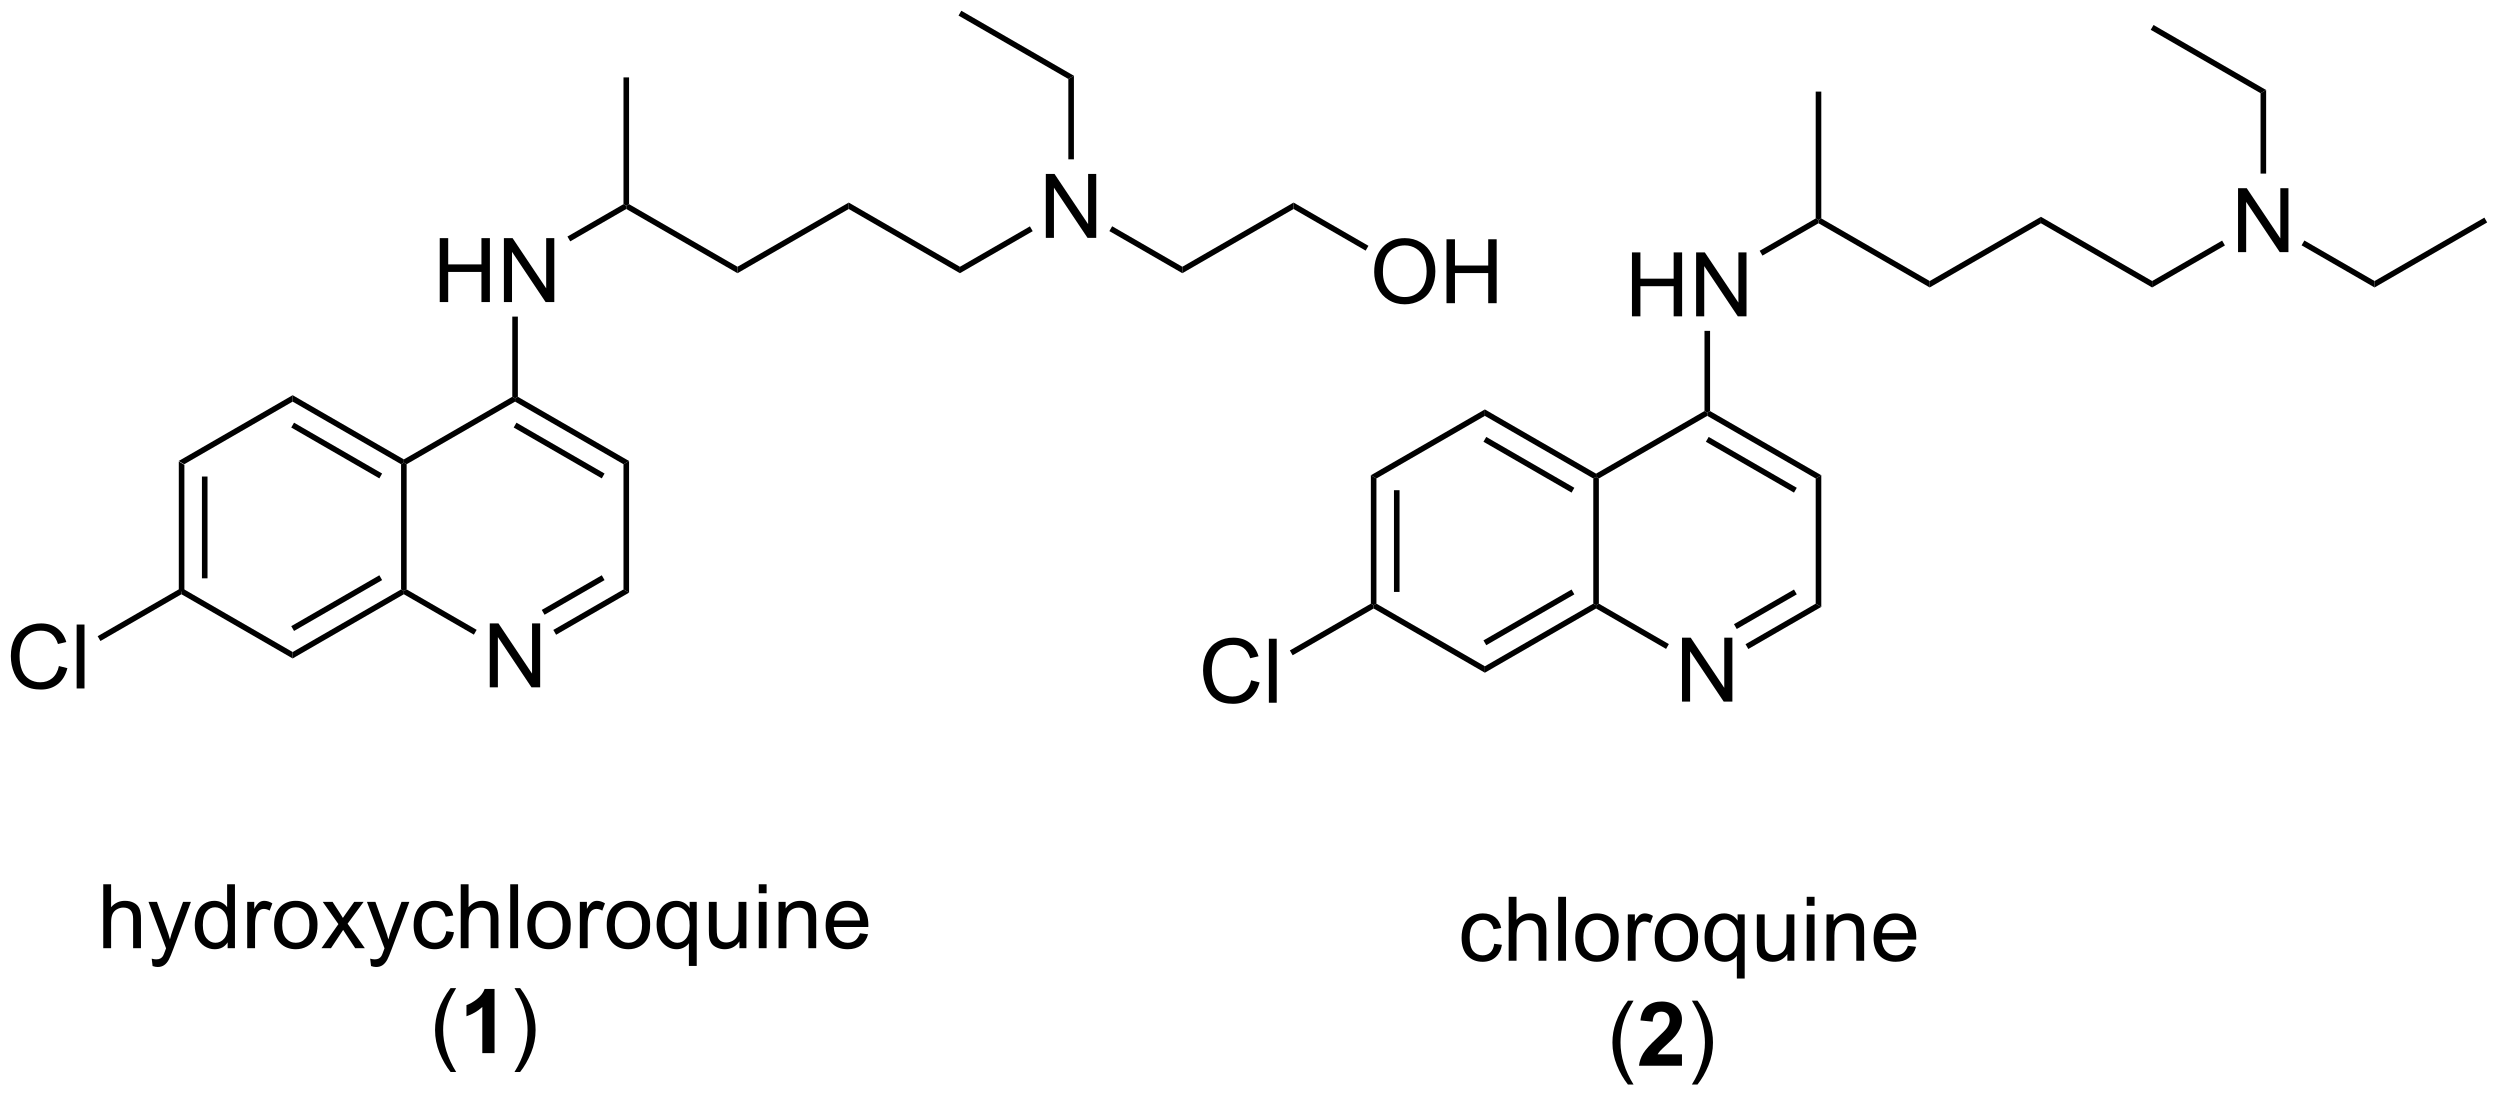 <?xml version="1.0" encoding="UTF-8"?>
<!DOCTYPE svg PUBLIC '-//W3C//DTD SVG 1.0//EN'
          'http://www.w3.org/TR/2001/REC-SVG-20010904/DTD/svg10.dtd'>
<svg stroke-dasharray="none" shape-rendering="auto" xmlns="http://www.w3.org/2000/svg" font-family="'Dialog'" text-rendering="auto" width="90" fill-opacity="1" color-interpolation="auto" color-rendering="auto" preserveAspectRatio="xMidYMid meet" font-size="12px" viewBox="0 0 90 40" fill="black" xmlns:xlink="http://www.w3.org/1999/xlink" stroke="black" image-rendering="auto" stroke-miterlimit="10" stroke-linecap="square" stroke-linejoin="miter" font-style="normal" stroke-width="1" height="40" stroke-dashoffset="0" font-weight="normal" stroke-opacity="1"
><!--Generated by the Batik Graphics2D SVG Generator--><defs id="genericDefs"
  /><g
  ><defs id="defs1"
    ><clipPath clipPathUnits="userSpaceOnUse" id="clipPath1"
      ><path d="M1.992 0.646 L232.093 0.646 L232.093 101.557 L1.992 101.557 L1.992 0.646 Z"
      /></clipPath
      ><clipPath clipPathUnits="userSpaceOnUse" id="clipPath2"
      ><path d="M0.149 12.052 L0.149 110.157 L223.853 110.157 L223.853 12.052 Z"
      /></clipPath
    ></defs
    ><g transform="scale(0.391,0.391) translate(-1.992,-0.646) matrix(1.029,0,0,1.029,1.839,-11.751)"
    ><path d="M16.147 53.346 L16.647 53.635 L16.647 64.846 L16.397 64.99 L16.147 64.846 ZM18.217 54.686 L18.217 63.795 L18.717 63.795 L18.717 54.686 Z" stroke="none" clip-path="url(#clipPath2)"
    /></g
    ><g transform="matrix(0.402,0,0,0.402,-0.06,-4.849)"
    ><path d="M16.397 65.279 L16.397 64.99 L16.647 64.846 L26.356 70.452 L26.356 71.029 Z" stroke="none" clip-path="url(#clipPath2)"
    /></g
    ><g transform="matrix(0.402,0,0,0.402,-0.06,-4.849)"
    ><path d="M26.356 71.029 L26.356 70.452 L36.065 64.846 L36.315 64.99 L36.315 65.279 ZM26.481 68.567 L34.37 64.012 L34.12 63.579 L26.231 68.134 Z" stroke="none" clip-path="url(#clipPath2)"
    /></g
    ><g transform="matrix(0.402,0,0,0.402,-0.06,-4.849)"
    ><path d="M36.565 64.846 L36.315 64.99 L36.065 64.846 L36.065 53.635 L36.315 53.49 L36.565 53.635 Z" stroke="none" clip-path="url(#clipPath2)"
    /></g
    ><g transform="matrix(0.402,0,0,0.402,-0.06,-4.849)"
    ><path d="M36.315 53.202 L36.315 53.49 L36.065 53.635 L26.356 48.029 L26.356 47.452 ZM34.37 54.469 L26.481 49.914 L26.231 50.347 L34.12 54.902 Z" stroke="none" clip-path="url(#clipPath2)"
    /></g
    ><g transform="matrix(0.402,0,0,0.402,-0.06,-4.849)"
    ><path d="M26.356 47.452 L26.356 48.029 L16.647 53.635 L16.147 53.346 Z" stroke="none" clip-path="url(#clipPath2)"
    /></g
    ><g transform="matrix(0.402,0,0,0.402,-0.06,-4.849)"
    ><path d="M44.009 73.615 L44.009 67.889 L44.788 67.889 L47.795 72.384 L47.795 67.889 L48.522 67.889 L48.522 73.615 L47.743 73.615 L44.736 69.115 L44.736 73.615 L44.009 73.615 Z" stroke="none" clip-path="url(#clipPath2)"
    /></g
    ><g transform="matrix(0.402,0,0,0.402,-0.06,-4.849)"
    ><path d="M36.315 65.279 L36.315 64.99 L36.565 64.846 L42.834 68.465 L42.584 68.898 Z" stroke="none" clip-path="url(#clipPath2)"
    /></g
    ><g transform="matrix(0.402,0,0,0.402,-0.06,-4.849)"
    ><path d="M49.95 68.907 L49.7 68.474 L55.984 64.846 L56.484 65.135 ZM48.915 67.115 L54.289 64.012 L54.039 63.579 L48.665 66.682 Z" stroke="none" clip-path="url(#clipPath2)"
    /></g
    ><g transform="matrix(0.402,0,0,0.402,-0.06,-4.849)"
    ><path d="M56.484 65.135 L55.984 64.846 L55.984 53.635 L56.484 53.346 Z" stroke="none" clip-path="url(#clipPath2)"
    /></g
    ><g transform="matrix(0.402,0,0,0.402,-0.06,-4.849)"
    ><path d="M56.484 53.346 L55.984 53.635 L46.275 48.029 L46.275 47.74 L46.525 47.596 ZM54.289 54.469 L46.4 49.914 L46.15 50.347 L54.039 54.902 Z" stroke="none" clip-path="url(#clipPath2)"
    /></g
    ><g transform="matrix(0.402,0,0,0.402,-0.06,-4.849)"
    ><path d="M46.025 47.596 L46.275 47.74 L46.275 48.029 L36.565 53.635 L36.315 53.49 L36.315 53.202 Z" stroke="none" clip-path="url(#clipPath2)"
    /></g
    ><g transform="matrix(0.402,0,0,0.402,-0.06,-4.849)"
    ><path d="M39.529 39.115 L39.529 33.389 L40.286 33.389 L40.286 35.74 L43.263 35.74 L43.263 33.389 L44.021 33.389 L44.021 39.115 L43.263 39.115 L43.263 36.415 L40.286 36.415 L40.286 39.115 L39.529 39.115 ZM45.275 39.115 L45.275 33.389 L46.053 33.389 L49.061 37.884 L49.061 33.389 L49.788 33.389 L49.788 39.115 L49.009 39.115 L46.001 34.615 L46.001 39.115 L45.275 39.115 Z" stroke="none" clip-path="url(#clipPath2)"
    /></g
    ><g transform="matrix(0.402,0,0,0.402,-0.06,-4.849)"
    ><path d="M46.525 47.596 L46.275 47.74 L46.025 47.596 L46.025 40.416 L46.525 40.416 Z" stroke="none" clip-path="url(#clipPath2)"
    /></g
    ><g transform="matrix(0.402,0,0,0.402,-0.06,-4.849)"
    ><path d="M51.215 33.677 L50.965 33.244 L55.984 30.346 L56.234 30.491 L56.234 30.779 Z" stroke="none" clip-path="url(#clipPath2)"
    /></g
    ><g transform="matrix(0.402,0,0,0.402,-0.06,-4.849)"
    ><path d="M56.234 30.779 L56.234 30.491 L56.484 30.346 L66.193 35.952 L66.193 36.529 Z" stroke="none" clip-path="url(#clipPath2)"
    /></g
    ><g transform="matrix(0.402,0,0,0.402,-0.06,-4.849)"
    ><path d="M56.484 30.346 L56.234 30.491 L55.984 30.346 L55.984 18.991 L56.484 18.991 Z" stroke="none" clip-path="url(#clipPath2)"
    /></g
    ><g transform="matrix(0.402,0,0,0.402,-0.06,-4.849)"
    ><path d="M66.193 36.529 L66.193 35.952 L76.153 30.202 L76.153 30.779 Z" stroke="none" clip-path="url(#clipPath2)"
    /></g
    ><g transform="matrix(0.402,0,0,0.402,-0.06,-4.849)"
    ><path d="M76.153 30.779 L76.153 30.202 L86.112 35.952 L86.112 36.529 Z" stroke="none" clip-path="url(#clipPath2)"
    /></g
    ><g transform="matrix(0.402,0,0,0.402,-0.06,-4.849)"
    ><path d="M93.805 33.365 L93.805 27.639 L94.584 27.639 L97.592 32.134 L97.592 27.639 L98.319 27.639 L98.319 33.365 L97.54 33.365 L94.532 28.866 L94.532 33.365 L93.805 33.365 Z" stroke="none" clip-path="url(#clipPath2)"
    /></g
    ><g transform="matrix(0.402,0,0,0.402,-0.06,-4.849)"
    ><path d="M86.112 36.529 L86.112 35.952 L92.38 32.333 L92.63 32.766 Z" stroke="none" clip-path="url(#clipPath2)"
    /></g
    ><g transform="matrix(0.402,0,0,0.402,-0.06,-4.849)"
    ><path d="M99.496 32.757 L99.746 32.324 L106.03 35.952 L106.03 36.529 Z" stroke="none" clip-path="url(#clipPath2)"
    /></g
    ><g transform="matrix(0.402,0,0,0.402,-0.06,-4.849)"
    ><path d="M96.321 26.331 L95.821 26.331 L95.821 19.135 L96.321 18.846 Z" stroke="none" clip-path="url(#clipPath2)"
    /></g
    ><g transform="matrix(0.402,0,0,0.402,-0.06,-4.849)"
    ><path d="M96.321 18.846 L95.821 19.135 L85.987 13.457 L86.237 13.024 Z" stroke="none" clip-path="url(#clipPath2)"
    /></g
    ><g transform="matrix(0.402,0,0,0.402,-0.06,-4.849)"
    ><path d="M106.03 36.529 L106.03 35.952 L115.99 30.202 L115.99 30.779 Z" stroke="none" clip-path="url(#clipPath2)"
    /></g
    ><g transform="matrix(0.402,0,0,0.402,-0.06,-4.849)"
    ><path d="M123.212 36.426 Q123.212 34.999 123.978 34.195 Q124.743 33.387 125.954 33.387 Q126.746 33.387 127.381 33.768 Q128.019 34.145 128.353 34.822 Q128.689 35.499 128.689 36.359 Q128.689 37.231 128.337 37.919 Q127.986 38.606 127.34 38.96 Q126.696 39.315 125.949 39.315 Q125.142 39.315 124.504 38.924 Q123.868 38.531 123.54 37.856 Q123.212 37.179 123.212 36.426 ZM123.993 36.437 Q123.993 37.473 124.548 38.07 Q125.105 38.663 125.946 38.663 Q126.801 38.663 127.353 38.062 Q127.907 37.46 127.907 36.356 Q127.907 35.656 127.67 35.135 Q127.433 34.614 126.978 34.328 Q126.525 34.038 125.957 34.038 Q125.152 34.038 124.571 34.593 Q123.993 35.145 123.993 36.437 ZM129.687 39.215 L129.687 33.489 L130.445 33.489 L130.445 35.84 L133.422 35.84 L133.422 33.489 L134.179 33.489 L134.179 39.215 L133.422 39.215 L133.422 36.515 L130.445 36.515 L130.445 39.215 L129.687 39.215 Z" stroke="none" clip-path="url(#clipPath2)"
    /></g
    ><g transform="matrix(0.402,0,0,0.402,-0.06,-4.849)"
    ><path d="M115.99 30.779 L115.99 30.202 L122.697 34.074 L122.447 34.507 Z" stroke="none" clip-path="url(#clipPath2)"
    /></g
    ><g transform="matrix(0.402,0,0,0.402,-0.06,-4.849)"
    ><path d="M5.426 71.708 L6.184 71.898 Q5.947 72.833 5.327 73.325 Q4.707 73.814 3.814 73.814 Q2.887 73.814 2.306 73.437 Q1.728 73.059 1.423 72.346 Q1.121 71.63 1.121 70.809 Q1.121 69.913 1.462 69.249 Q1.806 68.583 2.436 68.236 Q3.067 67.89 3.824 67.89 Q4.684 67.89 5.27 68.328 Q5.856 68.765 6.087 69.559 L5.34 69.734 Q5.142 69.109 4.762 68.825 Q4.384 68.538 3.809 68.538 Q3.15 68.538 2.704 68.856 Q2.262 69.171 2.082 69.705 Q1.902 70.239 1.902 70.804 Q1.902 71.536 2.116 72.08 Q2.329 72.624 2.777 72.895 Q3.228 73.163 3.751 73.163 Q4.387 73.163 4.827 72.796 Q5.27 72.429 5.426 71.708 ZM7.013 73.716 L7.013 67.989 L7.716 67.989 L7.716 73.716 L7.013 73.716 Z" stroke="none" clip-path="url(#clipPath2)"
    /></g
    ><g transform="matrix(0.402,0,0,0.402,-0.06,-4.849)"
    ><path d="M16.147 64.846 L16.397 64.99 L16.397 65.279 L9.144 69.467 L8.894 69.034 Z" stroke="none" clip-path="url(#clipPath2)"
    /></g
    ><g transform="matrix(0.402,0,0,0.402,-0.06,-4.849)"
    ><path d="M122.912 54.622 L123.412 54.911 L123.412 66.122 L123.162 66.267 L122.912 66.122 ZM124.982 55.962 L124.982 65.072 L125.482 65.072 L125.482 55.962 Z" stroke="none" clip-path="url(#clipPath2)"
    /></g
    ><g transform="matrix(0.402,0,0,0.402,-0.06,-4.849)"
    ><path d="M123.162 66.555 L123.162 66.267 L123.412 66.122 L133.122 71.728 L133.122 72.305 Z" stroke="none" clip-path="url(#clipPath2)"
    /></g
    ><g transform="matrix(0.402,0,0,0.402,-0.06,-4.849)"
    ><path d="M133.122 72.305 L133.122 71.728 L142.831 66.122 L143.081 66.267 L143.081 66.555 ZM133.247 69.843 L141.136 65.288 L140.886 64.855 L132.997 69.41 Z" stroke="none" clip-path="url(#clipPath2)"
    /></g
    ><g transform="matrix(0.402,0,0,0.402,-0.06,-4.849)"
    ><path d="M143.331 66.122 L143.081 66.267 L142.831 66.122 L142.831 54.911 L143.081 54.767 L143.331 54.911 Z" stroke="none" clip-path="url(#clipPath2)"
    /></g
    ><g transform="matrix(0.402,0,0,0.402,-0.06,-4.849)"
    ><path d="M143.081 54.478 L143.081 54.767 L142.831 54.911 L133.122 49.305 L133.122 48.728 ZM141.136 55.745 L133.247 51.19 L132.997 51.623 L140.886 56.178 Z" stroke="none" clip-path="url(#clipPath2)"
    /></g
    ><g transform="matrix(0.402,0,0,0.402,-0.06,-4.849)"
    ><path d="M133.122 48.728 L133.122 49.305 L123.412 54.911 L122.912 54.622 Z" stroke="none" clip-path="url(#clipPath2)"
    /></g
    ><g transform="matrix(0.402,0,0,0.402,-0.06,-4.849)"
    ><path d="M150.775 74.892 L150.775 69.165 L151.553 69.165 L154.561 73.66 L154.561 69.165 L155.288 69.165 L155.288 74.892 L154.509 74.892 L151.501 70.392 L151.501 74.892 L150.775 74.892 Z" stroke="none" clip-path="url(#clipPath2)"
    /></g
    ><g transform="matrix(0.402,0,0,0.402,-0.06,-4.849)"
    ><path d="M143.081 66.555 L143.081 66.267 L143.331 66.122 L149.6 69.742 L149.35 70.174 Z" stroke="none" clip-path="url(#clipPath2)"
    /></g
    ><g transform="matrix(0.402,0,0,0.402,-0.06,-4.849)"
    ><path d="M156.715 70.183 L156.465 69.751 L162.75 66.122 L163.25 66.411 ZM155.68 68.391 L161.055 65.288 L160.805 64.855 L155.43 67.958 Z" stroke="none" clip-path="url(#clipPath2)"
    /></g
    ><g transform="matrix(0.402,0,0,0.402,-0.06,-4.849)"
    ><path d="M163.25 66.411 L162.75 66.122 L162.75 54.911 L163.25 54.622 Z" stroke="none" clip-path="url(#clipPath2)"
    /></g
    ><g transform="matrix(0.402,0,0,0.402,-0.06,-4.849)"
    ><path d="M163.25 54.622 L162.75 54.911 L153.04 49.305 L153.04 49.017 L153.29 48.872 ZM161.055 55.745 L153.165 51.19 L152.915 51.623 L160.805 56.178 Z" stroke="none" clip-path="url(#clipPath2)"
    /></g
    ><g transform="matrix(0.402,0,0,0.402,-0.06,-4.849)"
    ><path d="M152.79 48.872 L153.04 49.017 L153.04 49.305 L143.331 54.911 L143.081 54.767 L143.081 54.478 Z" stroke="none" clip-path="url(#clipPath2)"
    /></g
    ><g transform="matrix(0.402,0,0,0.402,-0.06,-4.849)"
    ><path d="M146.294 40.392 L146.294 34.665 L147.052 34.665 L147.052 37.017 L150.029 37.017 L150.029 34.665 L150.786 34.665 L150.786 40.392 L150.029 40.392 L150.029 37.691 L147.052 37.691 L147.052 40.392 L146.294 40.392 ZM152.04 40.392 L152.04 34.665 L152.819 34.665 L155.827 39.16 L155.827 34.665 L156.553 34.665 L156.553 40.392 L155.775 40.392 L152.767 35.892 L152.767 40.392 L152.04 40.392 Z" stroke="none" clip-path="url(#clipPath2)"
    /></g
    ><g transform="matrix(0.402,0,0,0.402,-0.06,-4.849)"
    ><path d="M153.29 48.872 L153.04 49.017 L152.79 48.872 L152.79 41.692 L153.29 41.692 Z" stroke="none" clip-path="url(#clipPath2)"
    /></g
    ><g transform="matrix(0.402,0,0,0.402,-0.06,-4.849)"
    ><path d="M157.981 34.953 L157.731 34.52 L162.75 31.622 L163 31.767 L163 32.055 Z" stroke="none" clip-path="url(#clipPath2)"
    /></g
    ><g transform="matrix(0.402,0,0,0.402,-0.06,-4.849)"
    ><path d="M163 32.055 L163 31.767 L163.25 31.622 L172.959 37.228 L172.959 37.805 Z" stroke="none" clip-path="url(#clipPath2)"
    /></g
    ><g transform="matrix(0.402,0,0,0.402,-0.06,-4.849)"
    ><path d="M163.25 31.622 L163 31.767 L162.75 31.622 L162.75 20.267 L163.25 20.267 Z" stroke="none" clip-path="url(#clipPath2)"
    /></g
    ><g transform="matrix(0.402,0,0,0.402,-0.06,-4.849)"
    ><path d="M172.959 37.805 L172.959 37.228 L182.918 31.478 L182.918 32.055 Z" stroke="none" clip-path="url(#clipPath2)"
    /></g
    ><g transform="matrix(0.402,0,0,0.402,-0.06,-4.849)"
    ><path d="M182.918 32.055 L182.918 31.478 L192.877 37.228 L192.877 37.805 Z" stroke="none" clip-path="url(#clipPath2)"
    /></g
    ><g transform="matrix(0.402,0,0,0.402,-0.06,-4.849)"
    ><path d="M200.571 34.642 L200.571 28.915 L201.35 28.915 L204.358 33.41 L204.358 28.915 L205.084 28.915 L205.084 34.642 L204.306 34.642 L201.298 30.142 L201.298 34.642 L200.571 34.642 Z" stroke="none" clip-path="url(#clipPath2)"
    /></g
    ><g transform="matrix(0.402,0,0,0.402,-0.06,-4.849)"
    ><path d="M192.877 37.805 L192.877 37.228 L199.146 33.609 L199.396 34.042 Z" stroke="none" clip-path="url(#clipPath2)"
    /></g
    ><g transform="matrix(0.402,0,0,0.402,-0.06,-4.849)"
    ><path d="M206.262 34.033 L206.512 33.6 L212.796 37.228 L212.796 37.805 Z" stroke="none" clip-path="url(#clipPath2)"
    /></g
    ><g transform="matrix(0.402,0,0,0.402,-0.06,-4.849)"
    ><path d="M203.087 27.607 L202.587 27.607 L202.587 20.411 L203.087 20.122 Z" stroke="none" clip-path="url(#clipPath2)"
    /></g
    ><g transform="matrix(0.402,0,0,0.402,-0.06,-4.849)"
    ><path d="M203.087 20.122 L202.587 20.411 L192.752 14.733 L193.002 14.3 Z" stroke="none" clip-path="url(#clipPath2)"
    /></g
    ><g transform="matrix(0.402,0,0,0.402,-0.06,-4.849)"
    ><path d="M212.796 37.805 L212.796 37.228 L222.63 31.55 L222.88 31.983 Z" stroke="none" clip-path="url(#clipPath2)"
    /></g
    ><g transform="matrix(0.402,0,0,0.402,-0.06,-4.849)"
    ><path d="M112.191 72.984 L112.949 73.174 Q112.712 74.109 112.093 74.601 Q111.473 75.091 110.579 75.091 Q109.652 75.091 109.072 74.713 Q108.493 74.335 108.189 73.622 Q107.887 72.906 107.887 72.085 Q107.887 71.189 108.228 70.525 Q108.572 69.859 109.202 69.512 Q109.832 69.166 110.59 69.166 Q111.449 69.166 112.035 69.604 Q112.621 70.041 112.853 70.835 L112.106 71.01 Q111.908 70.385 111.527 70.101 Q111.15 69.814 110.574 69.814 Q109.915 69.814 109.47 70.132 Q109.027 70.447 108.848 70.981 Q108.668 71.515 108.668 72.08 Q108.668 72.812 108.882 73.356 Q109.095 73.9 109.543 74.171 Q109.993 74.439 110.517 74.439 Q111.152 74.439 111.593 74.072 Q112.035 73.705 112.191 72.984 ZM113.779 74.992 L113.779 69.265 L114.482 69.265 L114.482 74.992 L113.779 74.992 Z" stroke="none" clip-path="url(#clipPath2)"
    /></g
    ><g transform="matrix(0.402,0,0,0.402,-0.06,-4.849)"
    ><path d="M122.912 66.122 L123.162 66.267 L123.162 66.555 L115.909 70.743 L115.659 70.31 Z" stroke="none" clip-path="url(#clipPath2)"
    /></g
    ><g transform="matrix(0.402,0,0,0.402,-0.06,-4.849)"
    ><path d="M133.96 96.579 L134.653 96.67 Q134.538 97.384 134.072 97.79 Q133.606 98.194 132.926 98.194 Q132.075 98.194 131.557 97.636 Q131.038 97.079 131.038 96.04 Q131.038 95.368 131.26 94.865 Q131.484 94.36 131.94 94.11 Q132.395 93.858 132.929 93.858 Q133.606 93.858 134.036 94.199 Q134.465 94.54 134.585 95.17 L133.903 95.274 Q133.804 94.858 133.557 94.647 Q133.309 94.436 132.958 94.436 Q132.426 94.436 132.093 94.816 Q131.762 95.196 131.762 96.022 Q131.762 96.858 132.083 97.238 Q132.403 97.615 132.919 97.615 Q133.333 97.615 133.609 97.363 Q133.887 97.108 133.96 96.579 ZM135.255 98.1 L135.255 92.373 L135.958 92.373 L135.958 94.428 Q136.45 93.858 137.2 93.858 Q137.661 93.858 137.999 94.04 Q138.34 94.22 138.486 94.54 Q138.632 94.86 138.632 95.47 L138.632 98.1 L137.929 98.1 L137.929 95.47 Q137.929 94.944 137.7 94.704 Q137.473 94.462 137.054 94.462 Q136.742 94.462 136.465 94.626 Q136.192 94.787 136.075 95.066 Q135.958 95.342 135.958 95.829 L135.958 98.1 L135.255 98.1 ZM139.688 98.1 L139.688 92.373 L140.391 92.373 L140.391 98.1 L139.688 98.1 ZM141.218 96.024 Q141.218 94.873 141.859 94.319 Q142.395 93.858 143.163 93.858 Q144.02 93.858 144.562 94.418 Q145.106 94.978 145.106 95.967 Q145.106 96.767 144.864 97.228 Q144.624 97.686 144.166 97.941 Q143.708 98.194 143.163 98.194 Q142.294 98.194 141.755 97.636 Q141.218 97.076 141.218 96.024 ZM141.942 96.024 Q141.942 96.821 142.288 97.22 Q142.637 97.615 143.163 97.615 Q143.687 97.615 144.033 97.217 Q144.382 96.819 144.382 96.001 Q144.382 95.233 144.033 94.837 Q143.684 94.438 143.163 94.438 Q142.637 94.438 142.288 94.834 Q141.942 95.228 141.942 96.024 ZM145.923 98.1 L145.923 93.951 L146.555 93.951 L146.555 94.579 Q146.798 94.139 147.001 93.998 Q147.206 93.858 147.454 93.858 Q147.808 93.858 148.175 94.084 L147.933 94.735 Q147.675 94.584 147.417 94.584 Q147.188 94.584 147.003 94.722 Q146.821 94.86 146.743 95.108 Q146.626 95.483 146.626 95.928 L146.626 98.1 L145.923 98.1 ZM148.331 96.024 Q148.331 94.873 148.972 94.319 Q149.508 93.858 150.277 93.858 Q151.133 93.858 151.675 94.418 Q152.219 94.978 152.219 95.967 Q152.219 96.767 151.977 97.228 Q151.738 97.686 151.279 97.941 Q150.821 98.194 150.277 98.194 Q149.407 98.194 148.868 97.636 Q148.331 97.076 148.331 96.024 ZM149.055 96.024 Q149.055 96.821 149.402 97.22 Q149.751 97.615 150.277 97.615 Q150.8 97.615 151.147 97.217 Q151.495 96.819 151.495 96.001 Q151.495 95.233 151.147 94.837 Q150.798 94.438 150.277 94.438 Q149.751 94.438 149.402 94.834 Q149.055 95.228 149.055 96.024 ZM155.687 99.691 L155.687 97.657 Q155.523 97.889 155.228 98.043 Q154.934 98.194 154.601 98.194 Q153.864 98.194 153.33 97.605 Q152.796 97.014 152.796 95.985 Q152.796 95.36 153.012 94.865 Q153.231 94.368 153.643 94.113 Q154.054 93.858 154.546 93.858 Q155.317 93.858 155.757 94.506 L155.757 93.951 L156.39 93.951 L156.39 99.691 L155.687 99.691 ZM153.52 96.014 Q153.52 96.813 153.856 97.215 Q154.192 97.615 154.661 97.615 Q155.109 97.615 155.432 97.235 Q155.757 96.853 155.757 96.076 Q155.757 95.248 155.416 94.832 Q155.075 94.412 154.614 94.412 Q154.156 94.412 153.838 94.8 Q153.52 95.188 153.52 96.014 ZM160.212 98.1 L160.212 97.49 Q159.727 98.194 158.894 98.194 Q158.527 98.194 158.209 98.053 Q157.891 97.912 157.735 97.699 Q157.581 97.485 157.519 97.178 Q157.477 96.97 157.477 96.522 L157.477 93.951 L158.18 93.951 L158.18 96.251 Q158.18 96.803 158.222 96.993 Q158.29 97.272 158.503 97.431 Q158.719 97.587 159.035 97.587 Q159.352 97.587 159.628 97.425 Q159.907 97.264 160.022 96.985 Q160.136 96.704 160.136 96.173 L160.136 93.951 L160.839 93.951 L160.839 98.1 L160.212 98.1 ZM161.945 93.181 L161.945 92.373 L162.648 92.373 L162.648 93.181 L161.945 93.181 ZM161.945 98.1 L161.945 93.951 L162.648 93.951 L162.648 98.1 L161.945 98.1 ZM163.719 98.1 L163.719 93.951 L164.352 93.951 L164.352 94.54 Q164.808 93.858 165.673 93.858 Q166.048 93.858 166.36 93.993 Q166.675 94.126 166.831 94.345 Q166.988 94.563 167.05 94.865 Q167.089 95.061 167.089 95.548 L167.089 98.1 L166.386 98.1 L166.386 95.576 Q166.386 95.147 166.303 94.933 Q166.222 94.72 166.014 94.595 Q165.805 94.467 165.524 94.467 Q165.074 94.467 164.748 94.754 Q164.423 95.037 164.423 95.834 L164.423 98.1 L163.719 98.1 ZM171.007 96.764 L171.734 96.853 Q171.562 97.49 171.096 97.842 Q170.632 98.194 169.911 98.194 Q168.999 98.194 168.465 97.634 Q167.934 97.071 167.934 96.061 Q167.934 95.014 168.473 94.436 Q169.012 93.858 169.872 93.858 Q170.702 93.858 171.228 94.425 Q171.757 94.99 171.757 96.017 Q171.757 96.079 171.755 96.204 L168.661 96.204 Q168.7 96.889 169.046 97.254 Q169.395 97.615 169.913 97.615 Q170.301 97.615 170.575 97.412 Q170.848 97.209 171.007 96.764 ZM168.7 95.626 L171.015 95.626 Q170.968 95.103 170.749 94.842 Q170.413 94.436 169.88 94.436 Q169.395 94.436 169.065 94.761 Q168.734 95.084 168.7 95.626 Z" stroke="none" clip-path="url(#clipPath2)"
    /></g
    ><g transform="matrix(0.402,0,0,0.402,-0.06,-4.849)"
    ><path d="M145.934 109.185 Q145.351 108.45 144.947 107.466 Q144.546 106.479 144.546 105.424 Q144.546 104.495 144.848 103.643 Q145.2 102.656 145.934 101.674 L146.437 101.674 Q145.965 102.487 145.812 102.836 Q145.575 103.375 145.437 103.961 Q145.27 104.69 145.27 105.43 Q145.27 107.307 146.437 109.185 L145.934 109.185 Z" stroke="none" clip-path="url(#clipPath2)"
    /></g
    ><g transform="matrix(0.402,0,0,0.402,-0.06,-4.849)"
    ><path d="M150.773 106.479 L150.773 107.5 L146.926 107.5 Q146.989 106.922 147.301 106.403 Q147.614 105.885 148.536 105.031 Q149.278 104.338 149.445 104.094 Q149.671 103.752 149.671 103.422 Q149.671 103.055 149.473 102.857 Q149.278 102.659 148.929 102.659 Q148.585 102.659 148.382 102.867 Q148.179 103.073 148.148 103.555 L147.054 103.445 Q147.153 102.539 147.669 102.146 Q148.184 101.75 148.958 101.75 Q149.804 101.75 150.288 102.208 Q150.773 102.664 150.773 103.344 Q150.773 103.729 150.635 104.081 Q150.497 104.43 150.195 104.812 Q149.997 105.065 149.476 105.542 Q148.958 106.018 148.817 106.174 Q148.679 106.331 148.593 106.479 L150.773 106.479 Z" stroke="none" clip-path="url(#clipPath2)"
    /></g
    ><g transform="matrix(0.402,0,0,0.402,-0.06,-4.849)"
    ><path d="M152.165 109.185 L151.66 109.185 Q152.829 107.307 152.829 105.43 Q152.829 104.695 152.66 103.971 Q152.527 103.385 152.29 102.846 Q152.136 102.495 151.66 101.674 L152.165 101.674 Q152.899 102.656 153.251 103.643 Q153.55 104.495 153.55 105.424 Q153.55 106.479 153.147 107.466 Q152.743 108.45 152.165 109.185 Z" stroke="none" clip-path="url(#clipPath2)"
    /></g
    ><g transform="matrix(0.402,0,0,0.402,-0.06,-4.849)"
    ><path d="M9.396 96.975 L9.396 91.248 L10.099 91.248 L10.099 93.303 Q10.591 92.733 11.341 92.733 Q11.802 92.733 12.141 92.915 Q12.482 93.095 12.628 93.415 Q12.773 93.735 12.773 94.345 L12.773 96.975 L12.07 96.975 L12.07 94.345 Q12.07 93.819 11.841 93.579 Q11.615 93.337 11.195 93.337 Q10.883 93.337 10.607 93.501 Q10.333 93.662 10.216 93.941 Q10.099 94.217 10.099 94.704 L10.099 96.975 L9.396 96.975 ZM13.814 98.574 L13.736 97.912 Q13.965 97.975 14.137 97.975 Q14.371 97.975 14.512 97.897 Q14.652 97.819 14.743 97.678 Q14.809 97.574 14.957 97.155 Q14.978 97.097 15.02 96.983 L13.447 92.826 L14.204 92.826 L15.066 95.228 Q15.236 95.686 15.368 96.188 Q15.488 95.704 15.658 95.243 L16.543 92.826 L17.246 92.826 L15.668 97.045 Q15.415 97.73 15.275 97.988 Q15.087 98.334 14.845 98.496 Q14.603 98.66 14.267 98.66 Q14.064 98.66 13.814 98.574 ZM20.535 96.975 L20.535 96.451 Q20.142 97.069 19.376 97.069 Q18.879 97.069 18.462 96.795 Q18.048 96.522 17.819 96.032 Q17.59 95.54 17.59 94.905 Q17.59 94.282 17.796 93.777 Q18.004 93.272 18.418 93.004 Q18.832 92.733 19.345 92.733 Q19.72 92.733 20.012 92.892 Q20.306 93.048 20.488 93.303 L20.488 91.248 L21.189 91.248 L21.189 96.975 L20.535 96.975 ZM18.314 94.905 Q18.314 95.701 18.65 96.097 Q18.986 96.49 19.441 96.49 Q19.902 96.49 20.225 96.113 Q20.548 95.735 20.548 94.962 Q20.548 94.11 20.22 93.712 Q19.892 93.313 19.41 93.313 Q18.941 93.313 18.626 93.696 Q18.314 94.079 18.314 94.905 ZM22.287 96.975 L22.287 92.826 L22.919 92.826 L22.919 93.454 Q23.162 93.014 23.365 92.873 Q23.57 92.733 23.818 92.733 Q24.172 92.733 24.539 92.959 L24.297 93.61 Q24.039 93.459 23.781 93.459 Q23.552 93.459 23.367 93.597 Q23.185 93.735 23.107 93.983 Q22.99 94.358 22.99 94.803 L22.99 96.975 L22.287 96.975 ZM24.695 94.899 Q24.695 93.748 25.336 93.194 Q25.872 92.733 26.641 92.733 Q27.497 92.733 28.039 93.293 Q28.583 93.853 28.583 94.842 Q28.583 95.642 28.341 96.103 Q28.102 96.561 27.643 96.816 Q27.185 97.069 26.641 97.069 Q25.771 97.069 25.232 96.511 Q24.695 95.951 24.695 94.899 ZM25.419 94.899 Q25.419 95.696 25.766 96.095 Q26.115 96.49 26.641 96.49 Q27.164 96.49 27.51 96.092 Q27.859 95.694 27.859 94.876 Q27.859 94.108 27.51 93.712 Q27.162 93.313 26.641 93.313 Q26.115 93.313 25.766 93.709 Q25.419 94.103 25.419 94.899 ZM28.939 96.975 L30.454 94.819 L29.051 92.826 L29.931 92.826 L30.566 93.798 Q30.746 94.076 30.855 94.264 Q31.027 94.006 31.173 93.806 L31.871 92.826 L32.712 92.826 L31.277 94.78 L32.822 96.975 L31.957 96.975 L31.105 95.686 L30.879 95.337 L29.79 96.975 L28.939 96.975 ZM33.376 98.574 L33.298 97.912 Q33.527 97.975 33.699 97.975 Q33.934 97.975 34.074 97.897 Q34.215 97.819 34.306 97.678 Q34.371 97.574 34.52 97.155 Q34.54 97.097 34.582 96.983 L33.009 92.826 L33.767 92.826 L34.629 95.228 Q34.798 95.686 34.931 96.188 Q35.051 95.704 35.22 95.243 L36.105 92.826 L36.809 92.826 L35.23 97.045 Q34.978 97.73 34.837 97.988 Q34.65 98.334 34.408 98.496 Q34.165 98.66 33.829 98.66 Q33.626 98.66 33.376 98.574 ZM40.113 95.454 L40.806 95.545 Q40.691 96.259 40.225 96.665 Q39.759 97.069 39.079 97.069 Q38.228 97.069 37.71 96.511 Q37.191 95.954 37.191 94.915 Q37.191 94.243 37.413 93.74 Q37.637 93.235 38.093 92.985 Q38.548 92.733 39.082 92.733 Q39.759 92.733 40.189 93.074 Q40.618 93.415 40.738 94.045 L40.056 94.149 Q39.957 93.733 39.71 93.522 Q39.462 93.311 39.111 93.311 Q38.579 93.311 38.246 93.691 Q37.915 94.071 37.915 94.897 Q37.915 95.733 38.236 96.113 Q38.556 96.49 39.072 96.49 Q39.486 96.49 39.762 96.238 Q40.04 95.983 40.113 95.454 ZM41.408 96.975 L41.408 91.248 L42.111 91.248 L42.111 93.303 Q42.603 92.733 43.353 92.733 Q43.814 92.733 44.152 92.915 Q44.493 93.095 44.639 93.415 Q44.785 93.735 44.785 94.345 L44.785 96.975 L44.082 96.975 L44.082 94.345 Q44.082 93.819 43.853 93.579 Q43.626 93.337 43.207 93.337 Q42.895 93.337 42.618 93.501 Q42.345 93.662 42.228 93.941 Q42.111 94.217 42.111 94.704 L42.111 96.975 L41.408 96.975 ZM45.841 96.975 L45.841 91.248 L46.544 91.248 L46.544 96.975 L45.841 96.975 ZM47.371 94.899 Q47.371 93.748 48.012 93.194 Q48.548 92.733 49.316 92.733 Q50.173 92.733 50.715 93.293 Q51.259 93.853 51.259 94.842 Q51.259 95.642 51.017 96.103 Q50.777 96.561 50.319 96.816 Q49.861 97.069 49.316 97.069 Q48.447 97.069 47.908 96.511 Q47.371 95.951 47.371 94.899 ZM48.095 94.899 Q48.095 95.696 48.441 96.095 Q48.79 96.49 49.316 96.49 Q49.84 96.49 50.186 96.092 Q50.535 95.694 50.535 94.876 Q50.535 94.108 50.186 93.712 Q49.837 93.313 49.316 93.313 Q48.79 93.313 48.441 93.709 Q48.095 94.103 48.095 94.899 ZM52.075 96.975 L52.075 92.826 L52.708 92.826 L52.708 93.454 Q52.95 93.014 53.154 92.873 Q53.359 92.733 53.607 92.733 Q53.961 92.733 54.328 92.959 L54.086 93.61 Q53.828 93.459 53.57 93.459 Q53.341 93.459 53.156 93.597 Q52.974 93.735 52.896 93.983 Q52.779 94.358 52.779 94.803 L52.779 96.975 L52.075 96.975 ZM54.484 94.899 Q54.484 93.748 55.125 93.194 Q55.661 92.733 56.43 92.733 Q57.286 92.733 57.828 93.293 Q58.372 93.853 58.372 94.842 Q58.372 95.642 58.13 96.103 Q57.891 96.561 57.432 96.816 Q56.974 97.069 56.43 97.069 Q55.56 97.069 55.021 96.511 Q54.484 95.951 54.484 94.899 ZM55.208 94.899 Q55.208 95.696 55.555 96.095 Q55.904 96.49 56.43 96.49 Q56.953 96.49 57.3 96.092 Q57.648 95.694 57.648 94.876 Q57.648 94.108 57.3 93.712 Q56.95 93.313 56.43 93.313 Q55.904 93.313 55.555 93.709 Q55.208 94.103 55.208 94.899 ZM61.84 98.566 L61.84 96.532 Q61.676 96.764 61.382 96.918 Q61.087 97.069 60.754 97.069 Q60.017 97.069 59.483 96.48 Q58.949 95.889 58.949 94.86 Q58.949 94.235 59.165 93.74 Q59.384 93.243 59.796 92.988 Q60.207 92.733 60.699 92.733 Q61.47 92.733 61.91 93.381 L61.91 92.826 L62.543 92.826 L62.543 98.566 L61.84 98.566 ZM59.673 94.889 Q59.673 95.688 60.009 96.09 Q60.345 96.49 60.814 96.49 Q61.262 96.49 61.585 96.11 Q61.91 95.728 61.91 94.951 Q61.91 94.123 61.569 93.707 Q61.228 93.287 60.767 93.287 Q60.309 93.287 59.991 93.675 Q59.673 94.063 59.673 94.889 ZM66.365 96.975 L66.365 96.365 Q65.88 97.069 65.047 97.069 Q64.68 97.069 64.362 96.928 Q64.044 96.787 63.888 96.574 Q63.734 96.36 63.672 96.053 Q63.63 95.845 63.63 95.397 L63.63 92.826 L64.333 92.826 L64.333 95.126 Q64.333 95.678 64.375 95.868 Q64.443 96.147 64.656 96.306 Q64.872 96.462 65.188 96.462 Q65.505 96.462 65.781 96.3 Q66.06 96.139 66.174 95.86 Q66.289 95.579 66.289 95.048 L66.289 92.826 L66.992 92.826 L66.992 96.975 L66.365 96.975 ZM68.098 92.056 L68.098 91.248 L68.801 91.248 L68.801 92.056 L68.098 92.056 ZM68.098 96.975 L68.098 92.826 L68.801 92.826 L68.801 96.975 L68.098 96.975 ZM69.872 96.975 L69.872 92.826 L70.505 92.826 L70.505 93.415 Q70.961 92.733 71.826 92.733 Q72.201 92.733 72.513 92.868 Q72.828 93.001 72.984 93.22 Q73.141 93.438 73.203 93.74 Q73.242 93.936 73.242 94.423 L73.242 96.975 L72.539 96.975 L72.539 94.451 Q72.539 94.022 72.456 93.808 Q72.375 93.595 72.167 93.47 Q71.958 93.342 71.677 93.342 Q71.227 93.342 70.901 93.629 Q70.576 93.912 70.576 94.709 L70.576 96.975 L69.872 96.975 ZM77.16 95.639 L77.887 95.728 Q77.715 96.365 77.249 96.717 Q76.785 97.069 76.064 97.069 Q75.152 97.069 74.618 96.509 Q74.087 95.946 74.087 94.936 Q74.087 93.889 74.626 93.311 Q75.165 92.733 76.025 92.733 Q76.856 92.733 77.382 93.3 Q77.91 93.865 77.91 94.892 Q77.91 94.954 77.908 95.079 L74.814 95.079 Q74.853 95.764 75.199 96.129 Q75.548 96.49 76.066 96.49 Q76.454 96.49 76.728 96.287 Q77.001 96.084 77.16 95.639 ZM74.853 94.501 L77.168 94.501 Q77.121 93.978 76.902 93.717 Q76.566 93.311 76.033 93.311 Q75.548 93.311 75.218 93.636 Q74.887 93.959 74.853 94.501 Z" stroke="none" clip-path="url(#clipPath2)"
    /></g
    ><g transform="matrix(0.402,0,0,0.402,-0.06,-4.849)"
    ><path d="M40.497 108.06 Q39.914 107.325 39.51 106.341 Q39.109 105.354 39.109 104.299 Q39.109 103.37 39.411 102.518 Q39.763 101.531 40.497 100.549 L41 100.549 Q40.529 101.362 40.375 101.711 Q40.138 102.25 40 102.836 Q39.833 103.565 39.833 104.305 Q39.833 106.182 41 108.06 L40.497 108.06 Z" stroke="none" clip-path="url(#clipPath2)"
    /></g
    ><g transform="matrix(0.402,0,0,0.402,-0.06,-4.849)"
    ><path d="M44.437 106.375 L43.341 106.375 L43.341 102.237 Q42.739 102.799 41.922 103.07 L41.922 102.073 Q42.352 101.932 42.854 101.542 Q43.359 101.148 43.547 100.625 L44.437 100.625 L44.437 106.375 Z" stroke="none" clip-path="url(#clipPath2)"
    /></g
    ><g transform="matrix(0.402,0,0,0.402,-0.06,-4.849)"
    ><path d="M46.728 108.06 L46.223 108.06 Q47.392 106.182 47.392 104.305 Q47.392 103.57 47.223 102.846 Q47.09 102.26 46.853 101.721 Q46.699 101.37 46.223 100.549 L46.728 100.549 Q47.462 101.531 47.814 102.518 Q48.113 103.37 48.113 104.299 Q48.113 105.354 47.71 106.341 Q47.306 107.325 46.728 108.06 Z" stroke="none" clip-path="url(#clipPath2)"
    /></g
  ></g
></svg
>
